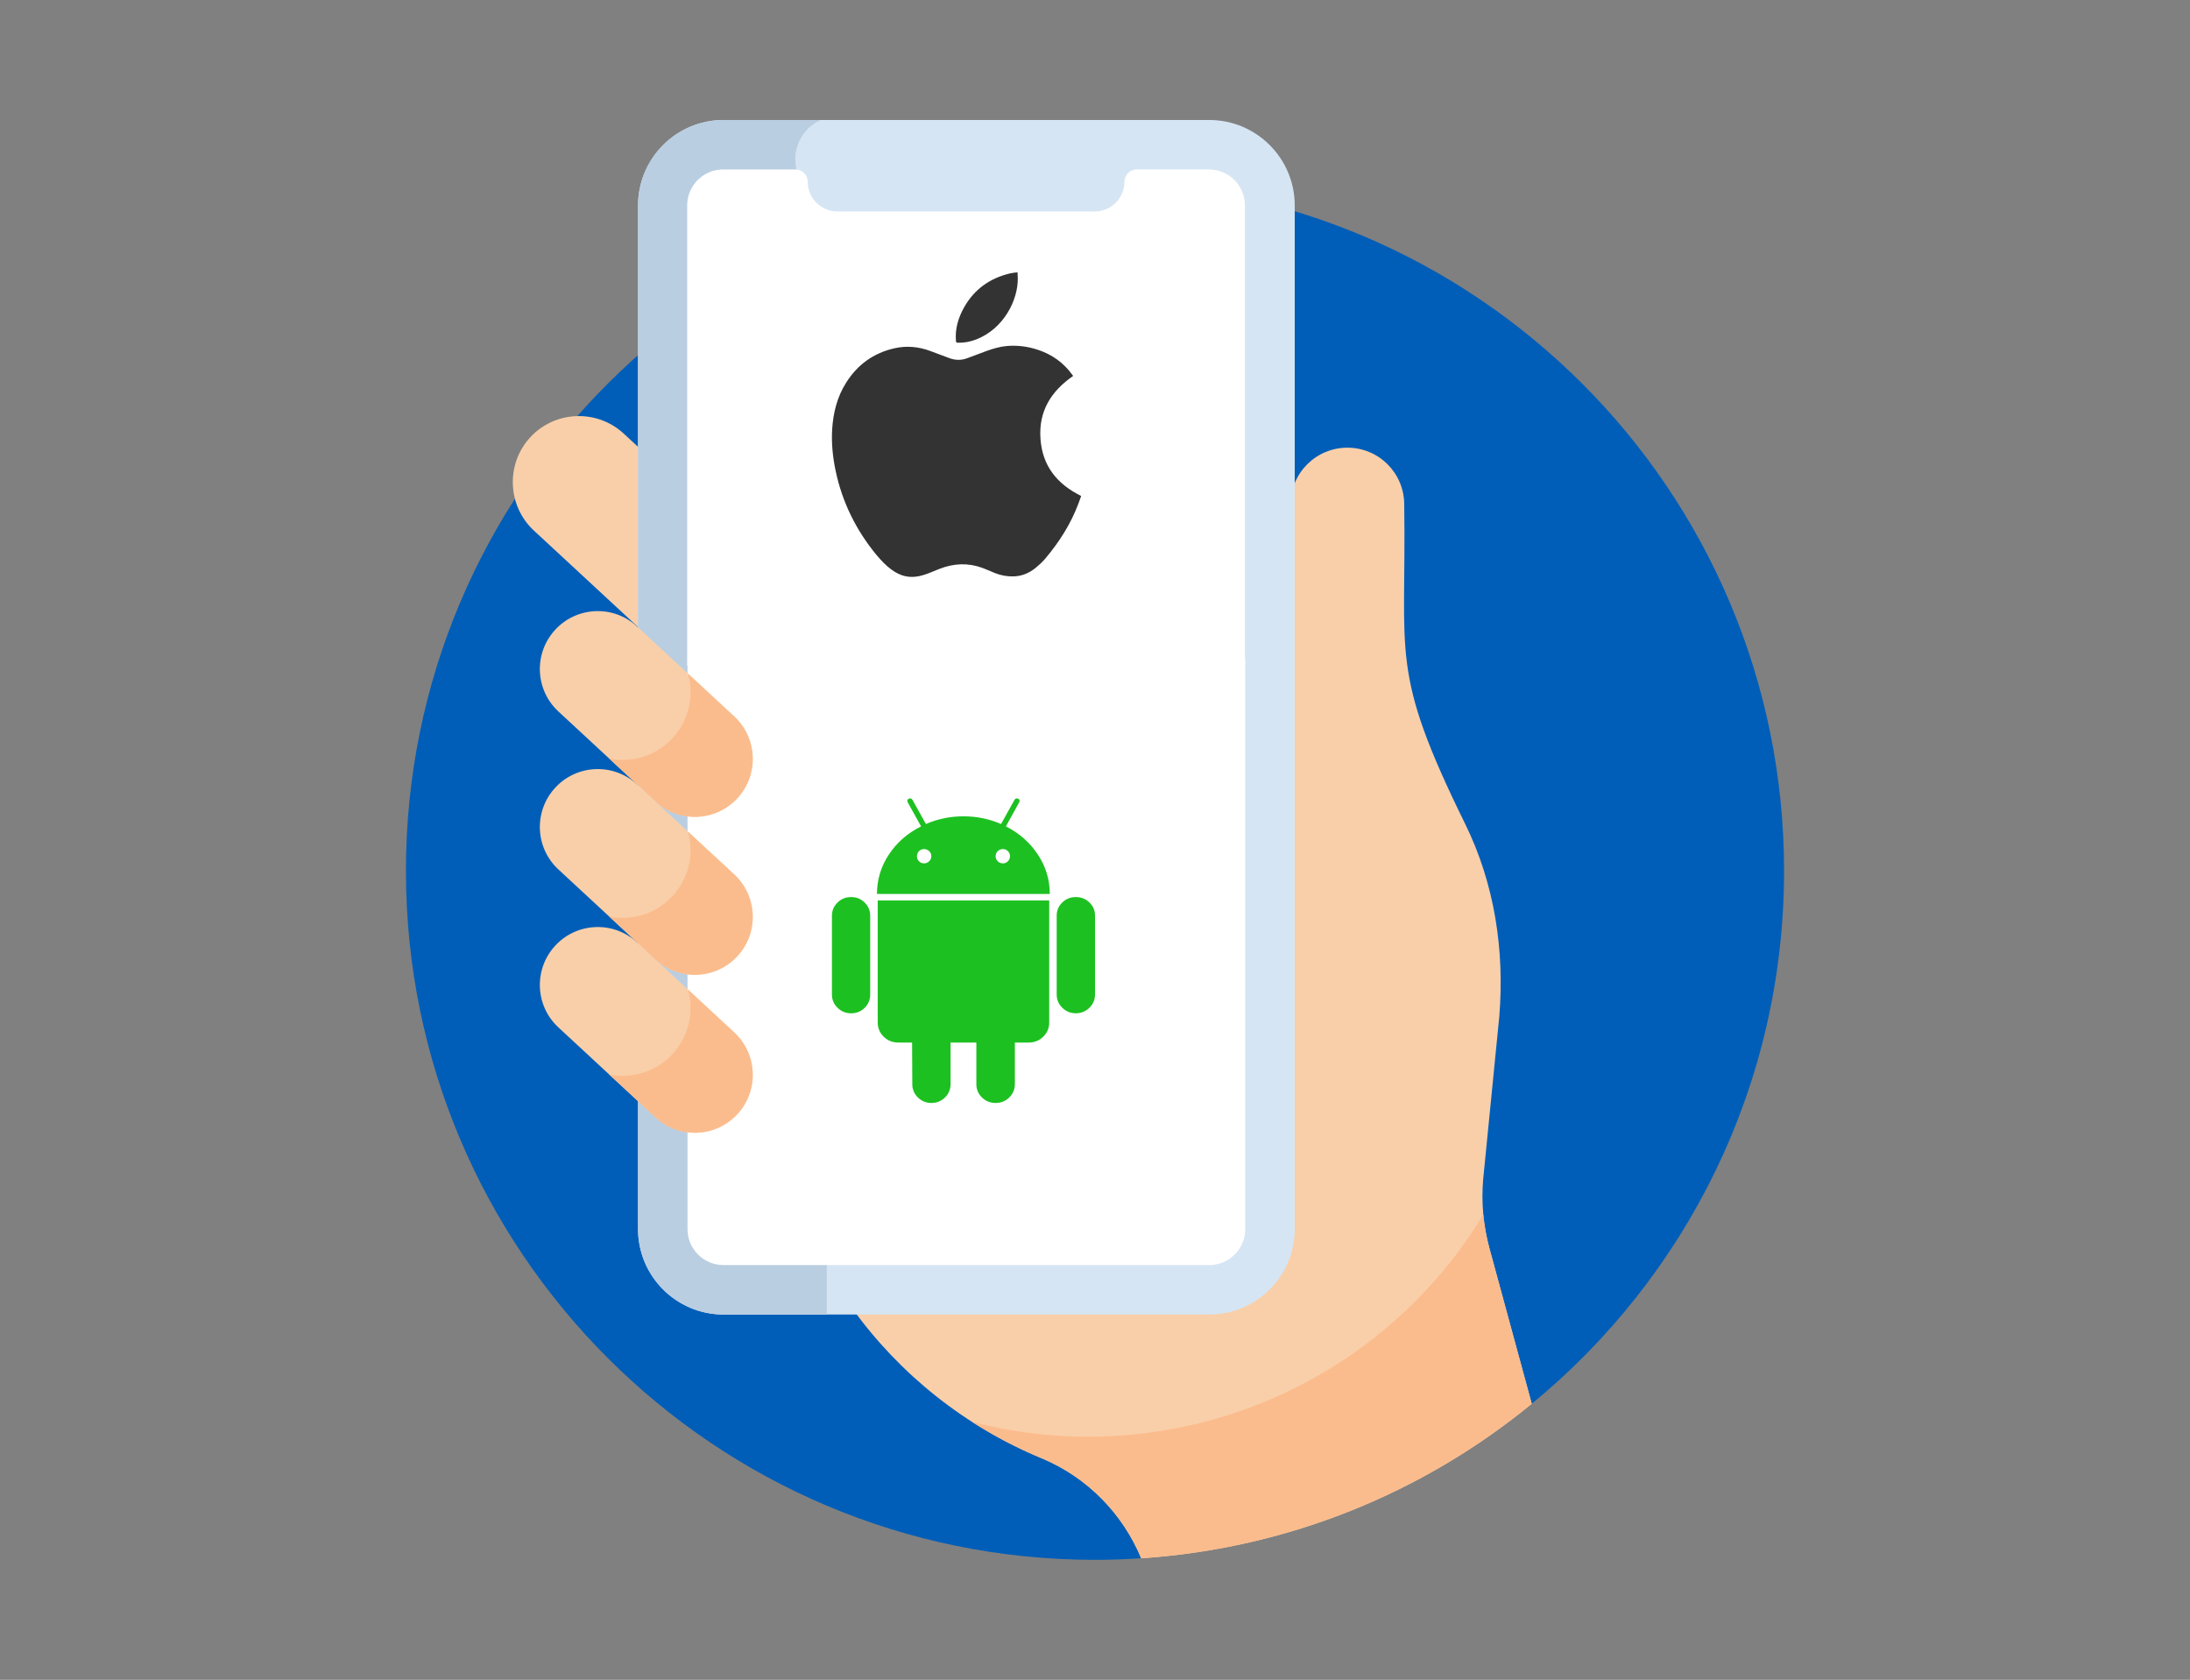 <svg width="73" height="56" viewBox="0 0 73 56" fill="none" xmlns="http://www.w3.org/2000/svg">
<rect x="0" y="0" width="73" height="56" fill="#808080" stroke="none"/>
<path d="M38.041 51.947L51.058 46.797C56.193 42.585 59.469 36.191 59.469 29.031C59.469 16.346 49.185 6.062 36.5 6.062C23.815 6.062 13.531 16.346 13.531 29.031C13.531 41.717 23.815 52 36.5 52C37.018 52 37.532 51.981 38.041 51.947Z" fill="#005EB8"/>
<path d="M49.975 33.901C50.158 31.684 49.821 29.463 48.839 27.467C46.304 22.31 46.886 21.936 46.807 16.817C46.807 15.771 45.959 14.924 44.913 14.924C43.867 14.924 43.02 15.771 43.02 16.817C43.02 17.492 43.02 35.926 43.02 35.854C43.02 36.149 42.989 36.438 42.93 36.715V39.441C42.93 41.737 41.062 43.606 38.766 43.606C37.24 43.606 31.98 43.606 28.401 43.606C29.993 45.82 32.172 47.554 34.7 48.604C34.715 48.61 34.731 48.617 34.747 48.624C36.268 49.266 37.429 50.478 38.04 51.947C42.965 51.621 47.467 49.743 51.058 46.797L49.647 41.613C49.445 40.872 49.374 40.102 49.437 39.337L49.975 33.901Z" fill="#F9CFA9"/>
<path d="M21.369 14.99L20.792 14.456C19.903 13.632 18.502 13.685 17.678 14.575C16.855 15.463 16.908 16.865 17.797 17.688L21.369 20.998V14.99Z" fill="#F9CFA9"/>
<path d="M40.309 4L24.117 4C22.546 4 21.268 5.278 21.268 6.849V40.973C21.268 42.544 22.546 43.822 24.117 43.822H40.309C41.88 43.822 43.158 42.544 43.158 40.973V6.849C43.158 5.278 41.88 4 40.309 4Z" fill="#D6E5F3"/>
<path d="M26.754 6.113C26.6 5.884 26.51 5.608 26.51 5.311C26.51 4.728 26.857 4.227 27.355 4H24.117C22.544 4 21.268 5.276 21.268 6.849V40.973C21.268 42.546 22.544 43.822 24.117 43.822H27.559V8.61C27.559 7.714 27.254 6.857 26.754 6.113Z" fill="#BACEE1"/>
<path d="M22.917 21.998V40.973C22.917 41.636 23.454 42.173 24.117 42.173H40.309C40.971 42.173 41.508 41.636 41.508 40.973C41.508 40.322 41.508 30.816 41.508 21.998H22.917Z" fill="white"/>
<path d="M40.298 5.649L37.892 5.649C37.664 5.649 37.481 5.833 37.481 6.06C37.481 6.604 37.035 7.05 36.491 7.05H27.913C27.369 7.05 26.924 6.604 26.924 6.06C26.924 5.833 26.74 5.649 26.513 5.649H24.106C23.444 5.649 22.906 6.187 22.906 6.849V22.185H41.498V6.849C41.498 6.187 40.961 5.649 40.298 5.649Z" fill="white"/>
<path d="M24.576 26.612C23.852 27.394 22.63 27.441 21.848 26.716L18.614 23.719C17.831 22.994 17.785 21.773 18.51 20.991C19.234 20.208 20.456 20.162 21.238 20.887L24.472 23.883C25.254 24.608 25.301 25.83 24.576 26.612Z" fill="#F9CFA9"/>
<path d="M24.473 23.883L22.934 22.458C23.137 23.192 22.969 24.009 22.414 24.608C21.859 25.207 21.056 25.436 20.31 25.291L21.848 26.716C22.63 27.441 23.852 27.394 24.577 26.612C25.302 25.83 25.255 24.608 24.473 23.883Z" fill="#FBBC8D"/>
<path d="M24.576 31.878C23.852 32.66 22.63 32.707 21.848 31.982L18.614 28.985C17.831 28.261 17.785 27.039 18.51 26.257C19.234 25.475 20.456 25.428 21.238 26.153L24.472 29.15C25.254 29.875 25.301 31.096 24.576 31.878Z" fill="#F9CFA9"/>
<path d="M24.576 37.144C23.852 37.926 22.63 37.973 21.848 37.248L18.614 34.251C17.831 33.527 17.785 32.305 18.51 31.523C19.234 30.741 20.456 30.694 21.238 31.419L24.472 34.416C25.254 35.14 25.301 36.362 24.576 37.144Z" fill="#F9CFA9"/>
<path d="M49.647 41.614C49.547 41.245 49.48 40.87 49.444 40.491C45.866 46.365 38.92 49.093 32.395 47.397C33.123 47.864 33.894 48.27 34.7 48.605C34.716 48.611 34.731 48.618 34.747 48.624C36.268 49.267 37.429 50.478 38.041 51.948C42.966 51.622 47.467 49.744 51.058 46.797L49.647 41.614Z" fill="#FBBC8D"/>
<path d="M24.473 29.15L22.934 27.725C23.137 28.458 22.969 29.275 22.414 29.874C21.859 30.473 21.056 30.703 20.31 30.557L21.848 31.982C22.63 32.707 23.852 32.66 24.577 31.878C25.302 31.096 25.255 29.875 24.473 29.15Z" fill="#FBBC8D"/>
<path d="M24.473 34.416L22.934 32.99C23.137 33.724 22.969 34.541 22.414 35.14C21.859 35.739 21.056 35.969 20.31 35.823L21.848 37.248C22.63 37.973 23.852 37.926 24.577 37.144C25.302 36.362 25.255 35.14 24.473 34.416Z" fill="#FBBC8D"/>
<path d="M36.039 16.534C36.01 16.611 35.984 16.694 35.952 16.776C35.697 17.459 35.312 18.066 34.843 18.621C34.751 18.729 34.648 18.826 34.538 18.917C34.323 19.096 34.076 19.207 33.788 19.215C33.573 19.221 33.366 19.184 33.167 19.105C33.024 19.045 32.88 18.982 32.736 18.928C32.262 18.757 31.788 18.78 31.322 18.962C31.153 19.028 30.989 19.102 30.816 19.159C30.618 19.224 30.411 19.253 30.201 19.213C30.017 19.178 29.856 19.093 29.71 18.985C29.526 18.848 29.371 18.683 29.224 18.51C28.537 17.679 28.074 16.742 27.853 15.689C27.758 15.236 27.712 14.781 27.738 14.32C27.773 13.765 27.902 13.238 28.201 12.763C28.575 12.165 29.106 11.775 29.802 11.613C30.221 11.516 30.627 11.556 31.026 11.707C31.236 11.787 31.446 11.867 31.658 11.943C31.854 12.014 32.046 12.014 32.242 11.941C32.457 11.858 32.673 11.778 32.889 11.699C33.11 11.619 33.337 11.553 33.57 11.534C33.92 11.505 34.265 11.551 34.599 11.662C35.073 11.818 35.458 12.097 35.748 12.501C35.757 12.513 35.766 12.524 35.771 12.533C35.038 13.039 34.619 13.708 34.682 14.613C34.739 15.524 35.231 16.136 36.039 16.534ZM31.926 11.425C32.141 11.431 32.351 11.391 32.549 11.312C33.463 10.953 33.941 9.996 33.926 9.262C33.926 9.202 33.92 9.145 33.917 9.077C33.823 9.091 33.739 9.097 33.656 9.117C32.989 9.279 32.475 9.646 32.138 10.244C31.94 10.594 31.831 10.964 31.865 11.371C31.868 11.414 31.886 11.425 31.926 11.425Z" fill="#333333"/>
<path d="M34.974 34.084C34.974 34.272 34.908 34.43 34.775 34.56C34.642 34.69 34.482 34.755 34.295 34.755H33.829V36.14C33.829 36.315 33.766 36.464 33.641 36.586C33.517 36.708 33.365 36.769 33.187 36.769C33.008 36.769 32.856 36.708 32.732 36.586C32.607 36.464 32.545 36.315 32.545 36.14V34.755H31.686V36.14C31.686 36.315 31.624 36.464 31.5 36.586C31.375 36.708 31.223 36.769 31.044 36.769C30.87 36.769 30.721 36.708 30.596 36.586C30.472 36.464 30.41 36.315 30.41 36.14L30.403 34.755H29.942C29.751 34.755 29.589 34.69 29.456 34.56C29.324 34.43 29.257 34.272 29.257 34.084V30.02H34.974V34.084ZM28.373 29.905C28.547 29.905 28.696 29.965 28.821 30.087C28.945 30.209 29.007 30.356 29.007 30.527V33.151C29.007 33.326 28.946 33.474 28.824 33.596C28.701 33.718 28.551 33.78 28.373 33.78C28.194 33.78 28.042 33.718 27.918 33.596C27.793 33.474 27.731 33.326 27.731 33.151V30.527C27.731 30.356 27.793 30.209 27.918 30.087C28.042 29.965 28.194 29.905 28.373 29.905ZM35.859 29.905C36.037 29.905 36.188 29.965 36.313 30.084C36.438 30.204 36.501 30.352 36.501 30.527V33.151C36.5 33.326 36.438 33.474 36.313 33.596C36.188 33.718 36.037 33.779 35.859 33.779C35.685 33.779 35.535 33.718 35.411 33.596C35.286 33.474 35.223 33.326 35.223 33.151V30.527C35.223 30.352 35.286 30.204 35.411 30.084C35.535 29.965 35.684 29.905 35.859 29.905ZM33.941 26.627C33.991 26.656 34.001 26.697 33.972 26.749L33.53 27.549C33.974 27.773 34.329 28.085 34.594 28.486C34.86 28.887 34.993 29.325 34.993 29.801H29.232C29.232 29.325 29.365 28.887 29.63 28.486C29.896 28.085 30.253 27.773 30.702 27.549L30.259 26.749C30.23 26.697 30.241 26.656 30.291 26.627C30.345 26.603 30.387 26.616 30.416 26.665L30.864 27.47C31.258 27.299 31.675 27.213 32.116 27.213C32.556 27.213 32.973 27.299 33.368 27.47L33.816 26.665C33.845 26.616 33.887 26.603 33.941 26.627ZM30.801 28.305C30.735 28.305 30.679 28.329 30.633 28.375C30.588 28.422 30.565 28.478 30.565 28.543C30.565 28.609 30.588 28.665 30.633 28.711C30.679 28.758 30.735 28.782 30.801 28.782C30.868 28.782 30.925 28.758 30.973 28.711C31.021 28.665 31.044 28.609 31.044 28.543C31.044 28.478 31.021 28.422 30.973 28.375C30.925 28.329 30.868 28.305 30.801 28.305ZM33.43 28.305C33.364 28.305 33.306 28.329 33.258 28.375C33.211 28.422 33.187 28.478 33.187 28.543C33.187 28.609 33.211 28.665 33.258 28.711C33.306 28.758 33.364 28.782 33.43 28.782C33.496 28.782 33.553 28.758 33.598 28.711C33.644 28.665 33.666 28.609 33.666 28.543C33.666 28.478 33.644 28.422 33.598 28.375C33.553 28.329 33.496 28.305 33.43 28.305Z" fill="#1DC021"/>
</svg>
